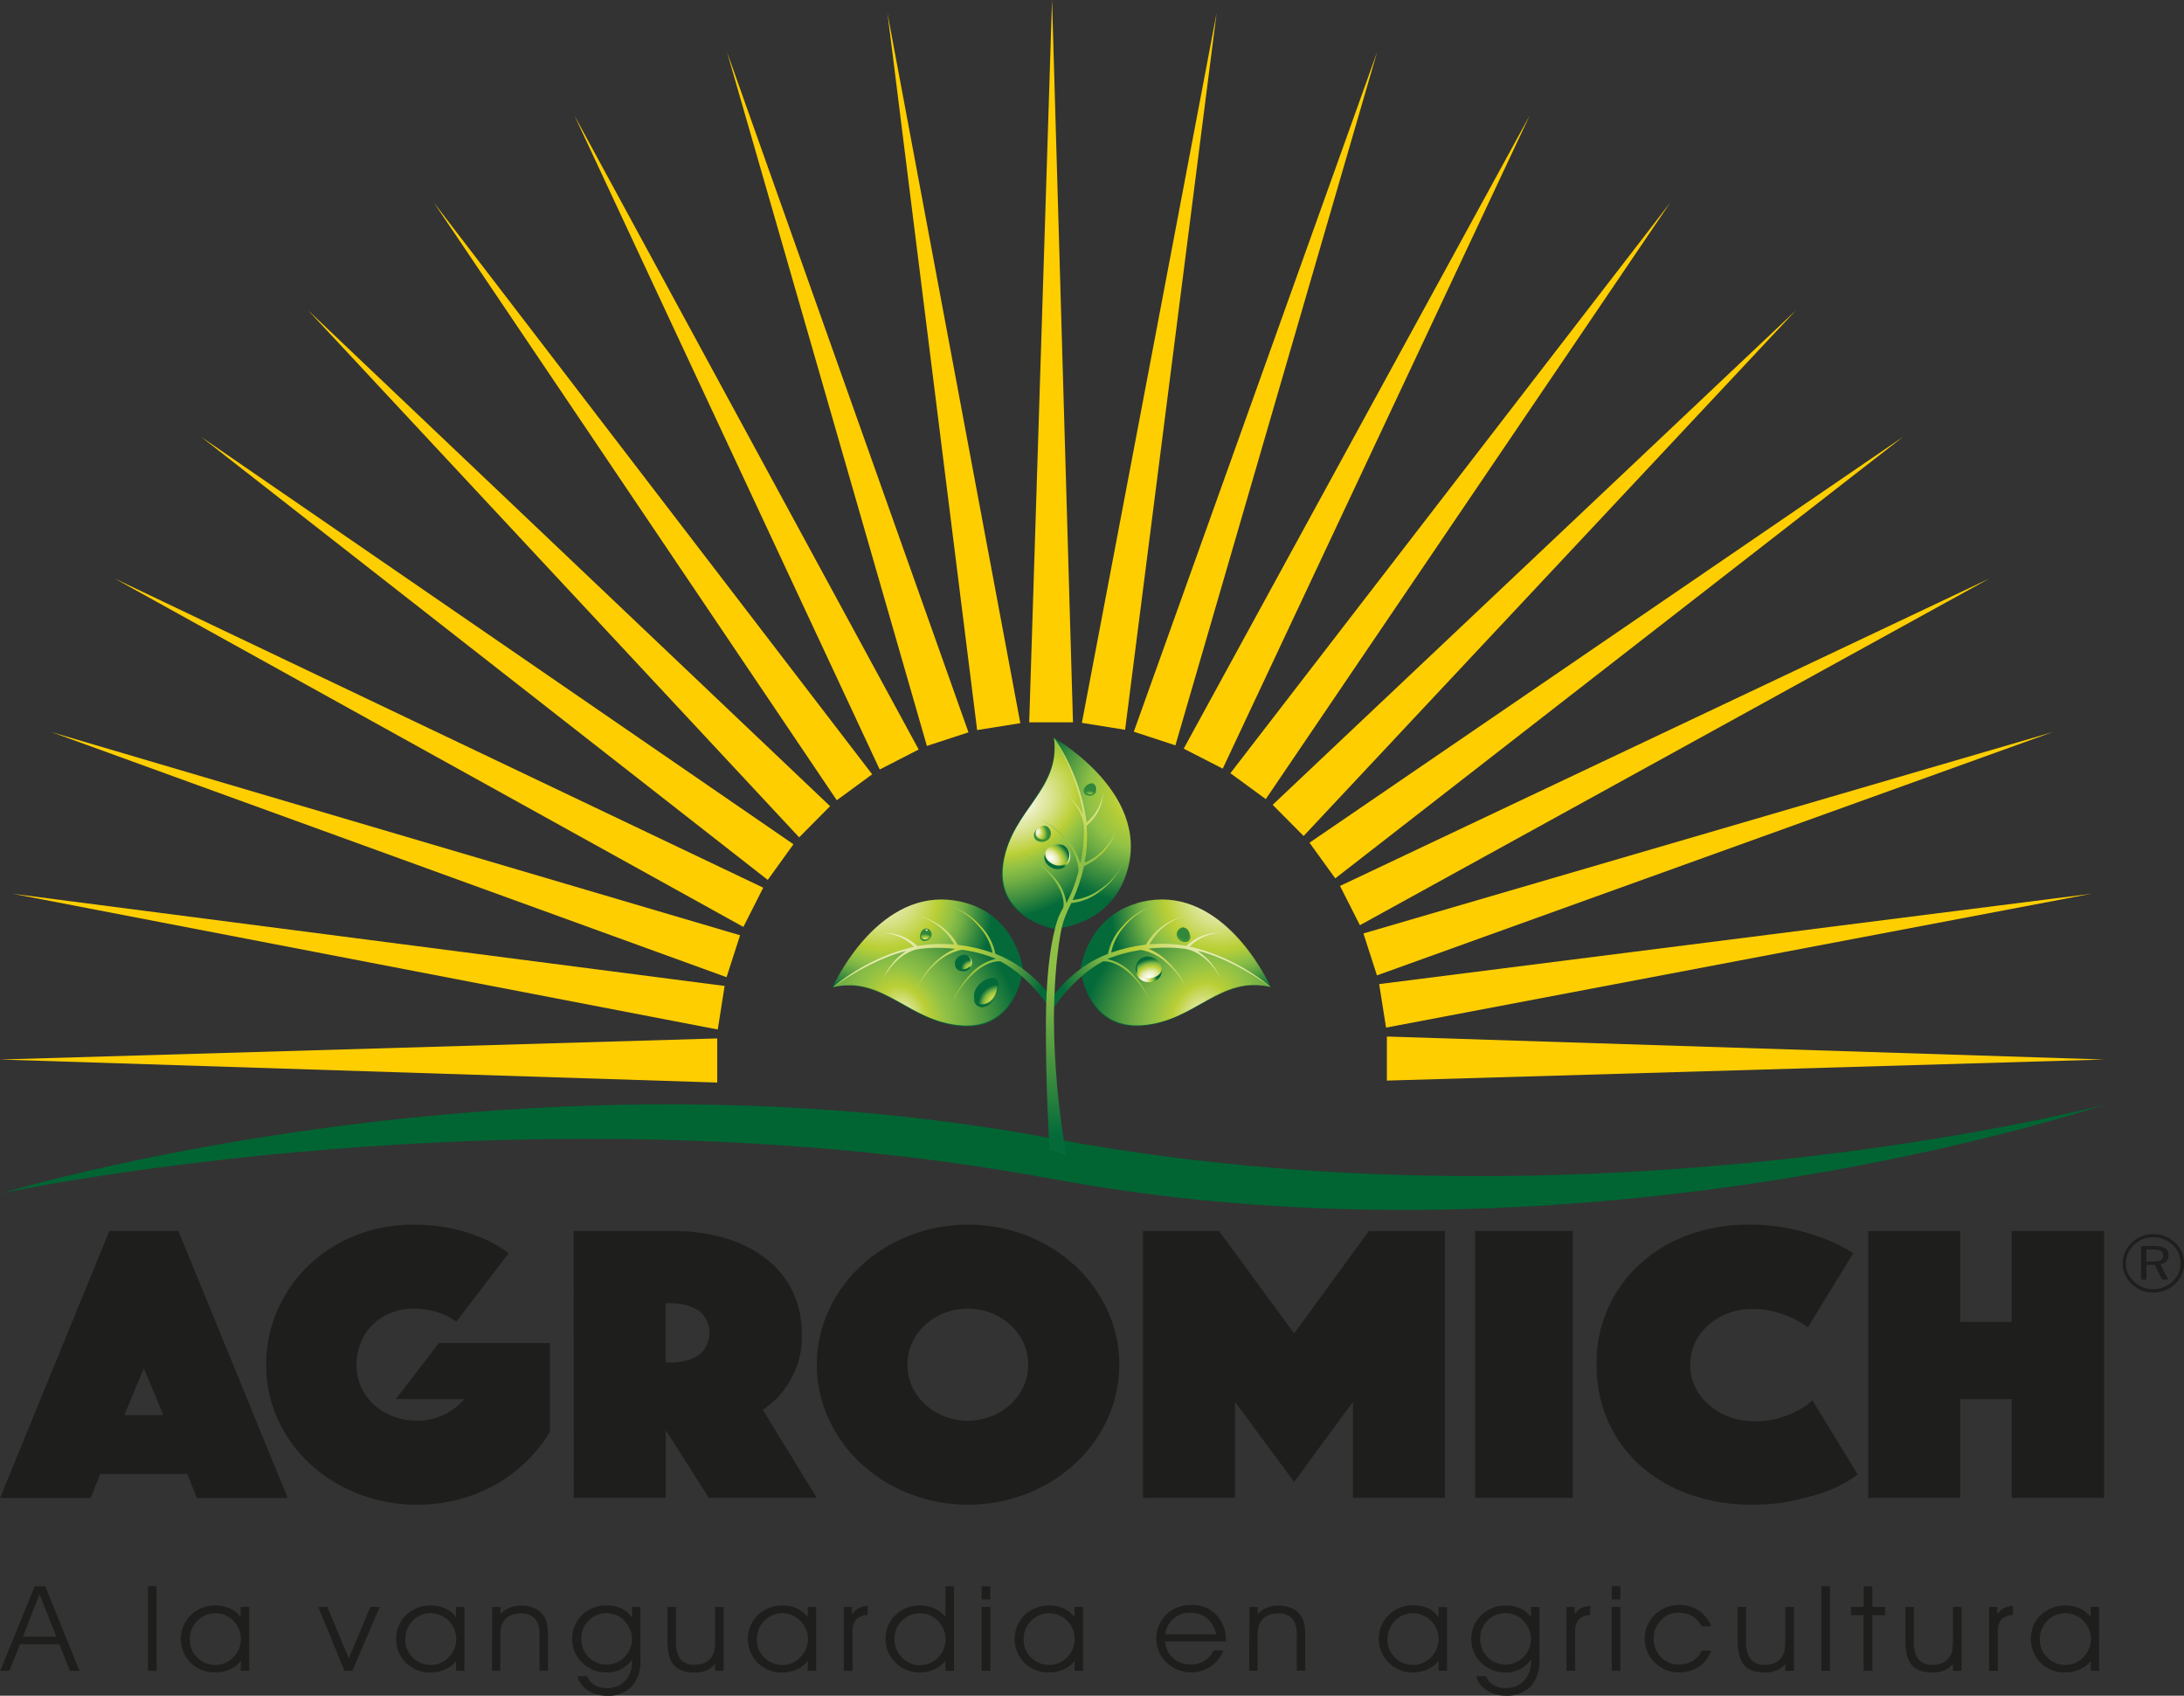 <svg xmlns="http://www.w3.org/2000/svg" xmlns:xlink="http://www.w3.org/1999/xlink" id="Layer_1" data-name="Layer 1" viewBox="0 0 481.91 374.09"><rect x="0" y="0" width="481.91" height="374.09" fill="#333333" stroke="none"/><defs><style>.cls-1{fill:none;}.cls-2{clip-path:url(#clip-path);}.cls-3{fill:url(#radial-gradient);}.cls-4{clip-path:url(#clip-path-2);}.cls-5{fill:url(#radial-gradient-2);}.cls-6{clip-path:url(#clip-path-3);}.cls-7{fill:url(#radial-gradient-3);}.cls-8{clip-path:url(#clip-path-4);}.cls-9{fill:url(#radial-gradient-4);}.cls-10{clip-path:url(#clip-path-5);}.cls-11{fill:url(#radial-gradient-5);}.cls-12{clip-path:url(#clip-path-6);}.cls-13{fill:url(#radial-gradient-6);}.cls-14{clip-path:url(#clip-path-7);}.cls-15{fill:url(#radial-gradient-7);}.cls-16{clip-path:url(#clip-path-8);}.cls-17{fill:url(#radial-gradient-8);}.cls-18{clip-path:url(#clip-path-9);}.cls-19{fill:url(#radial-gradient-9);}.cls-20{clip-path:url(#clip-path-10);}.cls-21{fill:url(#radial-gradient-10);}.cls-22{clip-path:url(#clip-path-11);}.cls-23{fill:url(#radial-gradient-11);}.cls-24{clip-path:url(#clip-path-12);}.cls-25{fill:url(#radial-gradient-12);}.cls-26{clip-path:url(#clip-path-13);}.cls-27{fill:url(#radial-gradient-13);}.cls-28{clip-path:url(#clip-path-14);}.cls-29{fill:url(#radial-gradient-14);}.cls-30{clip-path:url(#clip-path-15);}.cls-31{fill:url(#radial-gradient-15);}.cls-32{clip-path:url(#clip-path-16);}.cls-33{fill:url(#radial-gradient-16);}.cls-34{clip-path:url(#clip-path-17);}.cls-35{fill:url(#radial-gradient-17);}.cls-36{clip-path:url(#clip-path-18);}.cls-37{fill:url(#radial-gradient-18);}.cls-38{clip-path:url(#clip-path-19);}.cls-39{fill:url(#radial-gradient-19);}.cls-40{clip-path:url(#clip-path-20);}.cls-41{fill:url(#radial-gradient-20);}.cls-42{clip-path:url(#clip-path-21);}.cls-43{fill:url(#radial-gradient-21);}.cls-44{clip-path:url(#clip-path-22);}.cls-45{fill:url(#radial-gradient-22);}.cls-46{clip-path:url(#clip-path-23);}.cls-47{fill:url(#radial-gradient-23);}.cls-48{clip-path:url(#clip-path-24);}.cls-49{fill:url(#radial-gradient-24);}.cls-50{clip-path:url(#clip-path-25);}.cls-51{fill:url(#radial-gradient-25);}.cls-52{fill:#fff;}.cls-53{fill:#ffce00;}.cls-54{fill:#1e1e1c;}.cls-55{fill:#006533;}.cls-56{clip-path:url(#clip-path-26);}.cls-57{fill:url(#radial-gradient-26);}</style><clipPath id="clip-path" transform="translate(-163.57 -31.21)"><path class="cls-1" d="M414.47,230.47C403.38,233.65,402,245,402,245s1.24,13.33,13.27,12.54,17.55-11.17,28.67-8.61c0,0-8.54-19.29-24-19.29a19.91,19.91,0,0,0-5.5.8"></path></clipPath><radialGradient id="radial-gradient" cx="95.72" cy="698.08" r="1.49" gradientTransform="matrix(-9.87, -13.81, 16.45, -15.16, -10265, 12096.13)" gradientUnits="userSpaceOnUse"><stop offset="0" stop-color="#fff"></stop><stop offset="0" stop-color="#fff"></stop><stop offset="0.23" stop-color="#edf1c8"></stop><stop offset="0.31" stop-color="#e6ecb4"></stop><stop offset="0.4" stop-color="#dae491"></stop><stop offset="0.58" stop-color="#bbd038"></stop><stop offset="0.59" stop-color="#bacf36"></stop><stop offset="0.71" stop-color="#8ec046"></stop><stop offset="0.78" stop-color="#74b044"></stop><stop offset="0.91" stop-color="#31863e"></stop><stop offset="1" stop-color="#046a3a"></stop></radialGradient><clipPath id="clip-path-2" transform="translate(-163.57 -31.21)"><path class="cls-1" d="M415.21,240.26c-6.1.89-9.51,3.19-13.05,4.89.14,1.17,1.83,13,13.28,12.24,12-.79,17.23-11.17,28.5-8.43-4.38-3.71-13-9.05-23.9-9.05a33.24,33.24,0,0,0-4.82.35"></path></clipPath><radialGradient id="radial-gradient-2" cx="95.2" cy="697.84" r="1.49" gradientTransform="matrix(0, -15.57, 21.09, 0, -14295.45, 1738.66)" gradientUnits="userSpaceOnUse"><stop offset="0" stop-color="#e6ecb4"></stop><stop offset="0.07" stop-color="#dae491"></stop><stop offset="0.22" stop-color="#bbd038"></stop><stop offset="0.22" stop-color="#bacf36"></stop><stop offset="0.4" stop-color="#8ec046"></stop><stop offset="0.53" stop-color="#74b044"></stop><stop offset="0.82" stop-color="#31863e"></stop><stop offset="1" stop-color="#046a3a"></stop></radialGradient><clipPath id="clip-path-3" transform="translate(-163.57 -31.21)"><path class="cls-1" d="M411.44,235.36a12.4,12.4,0,0,0-3.4,6.29l-.2.07a26.09,26.09,0,0,0-8,5,28.38,28.38,0,0,0-3.66,3.88l-.58,3.64s4.62-7.42,11.35-10.94c2.39-.11,4.77,1.48,6.51,3.24A20.92,20.92,0,0,1,418.2,254a21.12,21.12,0,0,0-4.51-7.65,10.69,10.69,0,0,0-5.78-3.57,31.07,31.07,0,0,1,7.44-2,11.45,11.45,0,0,1,5.89,3.07,16.73,16.73,0,0,1,4.52,6.36,16.92,16.92,0,0,0-4.28-6.6A13.79,13.79,0,0,0,417,240.5a32.76,32.76,0,0,1,7.85,0h0c3.44.48,6.29,3.34,8,6.47a14.34,14.34,0,0,0-5-6c5.24,1.25,11.33,4.51,16.11,8a44,44,0,0,0-17.2-8.78l-.68-.14a10.09,10.09,0,0,1,6.75-3.06,10.5,10.5,0,0,0-7.53,2.91l-.36-.09v0a31.59,31.59,0,0,0-7.7-.28,12.52,12.52,0,0,1,7.36-6.11,12.87,12.87,0,0,0-8.16,6.19,35.31,35.31,0,0,0-7.69,1.76,12.34,12.34,0,0,1,2.95-5.81,13.91,13.91,0,0,1,5.94-4.3,14.12,14.12,0,0,0-6.19,4.07"></path></clipPath><radialGradient id="radial-gradient-3" cx="94.92" cy="697.94" r="1.49" gradientTransform="matrix(0, 29.45, 29.45, 0, -20113.95, -2544.57)" xlink:href="#radial-gradient"></radialGradient><clipPath id="clip-path-4" transform="translate(-163.57 -31.21)"><path class="cls-1" d="M416.15,242.33c-1.35.18-2.25,1.74-1.93,3.41a2.9,2.9,0,0,0,3.73,2c1.62-.41,2.34-1.76,1.69-3.09a3.93,3.93,0,0,0-3.25-2.31h-.24"></path></clipPath><radialGradient id="radial-gradient-4" cx="91.29" cy="706.71" r="1.49" gradientTransform="matrix(1.75, 0.8, 1.16, -1.66, -727.31, 1316.36)" gradientUnits="userSpaceOnUse"><stop offset="0" stop-color="#fff"></stop><stop offset="0" stop-color="#fff"></stop><stop offset="0.23" stop-color="#edf1c8"></stop><stop offset="0.31" stop-color="#e6ecb4"></stop><stop offset="0.4" stop-color="#dae491"></stop><stop offset="0.58" stop-color="#bbd038"></stop><stop offset="0.59" stop-color="#bacf36"></stop><stop offset="0.71" stop-color="#8ec046"></stop><stop offset="0.91" stop-color="#2e873a"></stop><stop offset="0.96" stop-color="#19783a"></stop><stop offset="1" stop-color="#046a3a"></stop></radialGradient><clipPath id="clip-path-5" transform="translate(-163.57 -31.21)"><path class="cls-1" d="M416.44,242.26a2.55,2.55,0,0,0-1.94,3c.29,1.4,1.88,2.1,3.48,1.64s2.32-1.63,1.74-2.79a3.48,3.48,0,0,0-3-1.91l-.32,0"></path></clipPath><radialGradient id="radial-gradient-5" cx="89.01" cy="700.21" r="1.49" gradientTransform="matrix(0, 2.55, 3.52, 0, -2048.41, 19.53)" xlink:href="#radial-gradient"></radialGradient><clipPath id="clip-path-6" transform="translate(-163.57 -31.21)"><path class="cls-1" d="M424.46,235.83a1.57,1.57,0,0,0-1.22,1.83,1.91,1.91,0,0,0,2.21,1.34,1.27,1.27,0,0,0,.6-1.89,1.8,1.8,0,0,0-1.48-1.29h-.12"></path></clipPath><radialGradient id="radial-gradient-6" cx="91.86" cy="717.01" r="1.49" gradientTransform="matrix(1.06, 0.27, 0.53, -1.04, -215.92, 926.76)" gradientUnits="userSpaceOnUse"><stop offset="0" stop-color="#fff"></stop><stop offset="0" stop-color="#fff"></stop><stop offset="0.23" stop-color="#edf1c8"></stop><stop offset="0.31" stop-color="#e6ecb4"></stop><stop offset="0.4" stop-color="#dae491"></stop><stop offset="0.58" stop-color="#bbd038"></stop><stop offset="0.59" stop-color="#bacf36"></stop><stop offset="0.71" stop-color="#8ec046"></stop><stop offset="1" stop-color="#398e3b"></stop></radialGradient><clipPath id="clip-path-7" transform="translate(-163.57 -31.21)"><path class="cls-1" d="M424.53,235.83a1.41,1.41,0,0,0-1.11,1.59,1.57,1.57,0,0,0,1.9,1.1,1.12,1.12,0,0,0,.63-1.63,1.51,1.51,0,0,0-1.3-1.07h-.13"></path></clipPath><radialGradient id="radial-gradient-7" cx="84.32" cy="706.44" r="1.49" gradientTransform="matrix(0, 1.33, 1.83, 0, -872.12, 126.28)" gradientUnits="userSpaceOnUse"><stop offset="0" stop-color="#fff"></stop><stop offset="0" stop-color="#fff"></stop><stop offset="0.23" stop-color="#edf1c8"></stop><stop offset="0.31" stop-color="#e6ecb4"></stop><stop offset="0.4" stop-color="#dae491"></stop><stop offset="0.58" stop-color="#bbd038"></stop><stop offset="0.59" stop-color="#bacf36"></stop><stop offset="0.71" stop-color="#8ec046"></stop><stop offset="1" stop-color="#32883a"></stop></radialGradient><clipPath id="clip-path-8" transform="translate(-163.57 -31.21)"><path class="cls-1" d="M384.81,221.69C382.87,233.59,396,236.1,396,236.1s11.46-.28,15.69-11c7.2-18.28-15.58-31.11-15.58-31.11,1.48,11.31-9.37,15.81-11.32,27.71"></path></clipPath><radialGradient id="radial-gradient-8" cx="93.81" cy="698.28" r="1.49" gradientTransform="matrix(12.8, 11.15, 16.67, -14.92, -12581.92, 9543.54)" gradientUnits="userSpaceOnUse"><stop offset="0" stop-color="#fff"></stop><stop offset="0" stop-color="#fff"></stop><stop offset="0.16" stop-color="#edf1c8"></stop><stop offset="0.21" stop-color="#e6ecb4"></stop><stop offset="0.28" stop-color="#dae491"></stop><stop offset="0.43" stop-color="#bbd038"></stop><stop offset="0.43" stop-color="#bacf36"></stop><stop offset="0.61" stop-color="#8ec046"></stop><stop offset="0.69" stop-color="#74b044"></stop><stop offset="0.88" stop-color="#31863e"></stop><stop offset="1" stop-color="#046a3a"></stop></radialGradient><clipPath id="clip-path-9" transform="translate(-163.57 -31.21)"><path class="cls-1" d="M385,221.53c-1.85,11.33,9.77,14.15,10.91,14.4,2-3.37,4.65-6.54,6.12-12.52,3.17-12.89-2.17-24-5.91-29.43,1.65,11.47-9.2,15.71-11.13,27.56"></path></clipPath><radialGradient id="radial-gradient-9" cx="93.16" cy="697.62" r="1.49" gradientTransform="matrix(0, 15.57, 21.09, 0, -14319.82, -1243.9)" gradientUnits="userSpaceOnUse"><stop offset="0" stop-color="#fff"></stop><stop offset="0" stop-color="#fff"></stop><stop offset="0.11" stop-color="#edf1c8"></stop><stop offset="0.15" stop-color="#e6ecb4"></stop><stop offset="0.24" stop-color="#dae491"></stop><stop offset="0.43" stop-color="#bbd038"></stop><stop offset="0.43" stop-color="#bacf36"></stop><stop offset="0.56" stop-color="#8ec046"></stop><stop offset="0.66" stop-color="#74b044"></stop><stop offset="0.87" stop-color="#31863e"></stop><stop offset="1" stop-color="#046a3a"></stop></radialGradient><clipPath id="clip-path-10" transform="translate(-163.57 -31.21)"><path class="cls-1" d="M402.52,210.78a14.34,14.34,0,0,0-5.45-5.57c2.95,2,5.52,5.15,5.67,8.62h0a32.9,32.9,0,0,1-.79,7.81,13.78,13.78,0,0,0-2.61-4.8A16.9,16.9,0,0,0,393.2,212a16.7,16.7,0,0,1,5.89,5.1,11.46,11.46,0,0,1,2.49,6.16,31.17,31.17,0,0,1-2.72,7.21,10.71,10.71,0,0,0-3-6.09,21.11,21.11,0,0,0-7.18-5.22,20.92,20.92,0,0,1,6.93,5.45c1.59,1.91,2.94,4.42,2.6,6.79a14,14,0,0,0-1.82,4.7l1.38-.14a28,28,0,0,1,2.09-5.33l.09-.19a12.42,12.42,0,0,0,6.59-2.78,14.12,14.12,0,0,0,4.65-5.77,13.92,13.92,0,0,1-4.86,5.5,12.33,12.33,0,0,1-6.07,2.38,35.28,35.28,0,0,0,2.49-7.49,12.88,12.88,0,0,0,6.95-7.52,12.54,12.54,0,0,1-6.79,6.74,31.56,31.56,0,0,0,.46-7.69h0c0-.12,0-.24-.05-.37A10.5,10.5,0,0,0,407,206.2a10.09,10.09,0,0,1-3.69,6.43c0-.23,0-.46-.07-.69a44,44,0,0,0-7.09-18c3,5.09,5.64,11.46,6.39,16.8"></path></clipPath><radialGradient id="radial-gradient-10" cx="96.4" cy="697.82" r="1.49" gradientTransform="translate(-13866.1 2182.48) rotate(-90) scale(20.47)" gradientUnits="userSpaceOnUse"><stop offset="0" stop-color="#fff"></stop><stop offset="0" stop-color="#fff"></stop><stop offset="0.23" stop-color="#edf1c8"></stop><stop offset="0.31" stop-color="#e6ecb4"></stop><stop offset="0.4" stop-color="#dae491"></stop><stop offset="0.58" stop-color="#bbd038"></stop><stop offset="0.59" stop-color="#bacf36"></stop><stop offset="0.71" stop-color="#8ec046"></stop><stop offset="1" stop-color="#8ec046"></stop></radialGradient><clipPath id="clip-path-11" transform="translate(-163.57 -31.21)"><path class="cls-1" d="M394.62,219c-1,1-.76,2.51.61,3.39a2.84,2.84,0,0,0,4.07-.68c.81-1.45.46-3.17-.74-3.75a2.62,2.62,0,0,0-1.08-.22,4.08,4.08,0,0,0-2.86,1.27"></path></clipPath><radialGradient id="radial-gradient-11" cx="91.92" cy="711.08" r="1.49" gradientTransform="matrix(-1.87, 0.2, -0.56, -1.9, 805.9, 1521.47)" xlink:href="#radial-gradient-4"></radialGradient><clipPath id="clip-path-12" transform="translate(-163.57 -31.21)"><path class="cls-1" d="M394.7,218.49c-.9.89-.57,2.25.75,3.12s3,.76,3.74-.45a2.49,2.49,0,0,0-.86-3.41,2.75,2.75,0,0,0-1.2-.25,3.45,3.45,0,0,0-2.43,1"></path></clipPath><radialGradient id="radial-gradient-12" cx="87.52" cy="702.58" r="1.49" gradientTransform="matrix(-2.49, 0, 0, -3.44, 613.49, 2636.09)" xlink:href="#radial-gradient"></radialGradient><clipPath id="clip-path-13" transform="translate(-163.57 -31.21)"><path class="cls-1" d="M392.41,214.23a1.46,1.46,0,0,0-.29,2.27,2.2,2.2,0,0,0,3-.32,1.82,1.82,0,0,0-.38-2.51,1.27,1.27,0,0,0-.67-.18,2.44,2.44,0,0,0-1.63.75"></path></clipPath><radialGradient id="radial-gradient-13" cx="96.76" cy="718.28" r="1.49" gradientTransform="matrix(-1.24, -0.23, -0.05, -1.35, 384.19, 1172.93)" xlink:href="#radial-gradient-6"></radialGradient><clipPath id="clip-path-14" transform="translate(-163.57 -31.21)"><path class="cls-1" d="M392.63,214a1.3,1.3,0,0,0-.13,2,1.81,1.81,0,0,0,2.53-.23,1.62,1.62,0,0,0-.39-2.2,1.21,1.21,0,0,0-.66-.18,2,2,0,0,0-1.34.6"></path></clipPath><radialGradient id="radial-gradient-14" cx="86.68" cy="709.15" r="1.49" gradientTransform="matrix(-1.53, 0, 0, -2.12, 525.38, 1717.19)" xlink:href="#radial-gradient-7"></radialGradient><clipPath id="clip-path-15" transform="translate(-163.57 -31.21)"><path class="cls-1" d="M403.21,204.67a1.14,1.14,0,0,0-.22,1.77,1.72,1.72,0,0,0,2.31-.27,1.42,1.42,0,0,0-.31-2,1,1,0,0,0-.52-.14,1.89,1.89,0,0,0-1.27.59"></path></clipPath><radialGradient id="radial-gradient-15" cx="93.34" cy="727.97" r="1.49" gradientTransform="matrix(-0.97, -0.18, -0.04, -1.05, 362.04, 954.87)" xlink:href="#radial-gradient-6"></radialGradient><clipPath id="clip-path-16" transform="translate(-163.57 -31.21)"><path class="cls-1" d="M403.38,204.52a1,1,0,0,0-.1,1.57,1.41,1.41,0,0,0,2-.19,1.27,1.27,0,0,0-.31-1.72,1,1,0,0,0-.51-.14,1.54,1.54,0,0,0-1.05.47"></path></clipPath><radialGradient id="radial-gradient-16" cx="80.27" cy="713.03" r="1.49" gradientTransform="matrix(-1.2, 0, 0, -1.65, 499.31, 1384.14)" xlink:href="#radial-gradient-7"></radialGradient><clipPath id="clip-path-17" transform="translate(-163.57 -31.21)"><path class="cls-1" d="M347.35,249c11.11-2.56,16.63,7.81,28.67,8.61S389.29,245,389.29,245s-1.38-11.38-12.47-14.56a19.92,19.92,0,0,0-5.5-.8c-15.42,0-24,19.29-24,19.29"></path></clipPath><radialGradient id="radial-gradient-17" cx="95.53" cy="698.26" r="1.49" gradientTransform="matrix(9.87, -13.81, -16.45, -15.16, 10733.95, 12096.06)" xlink:href="#radial-gradient"></radialGradient><clipPath id="clip-path-18" transform="translate(-163.57 -31.21)"><path class="cls-1" d="M347.35,249c11.26-2.74,16.52,7.65,28.5,8.43,11.45.76,13.14-11.08,13.28-12.24-3.55-1.71-7-4-13.05-4.89a33.24,33.24,0,0,0-4.82-.35c-10.88,0-19.53,5.35-23.9,9.05"></path></clipPath><radialGradient id="radial-gradient-18" cx="94.96" cy="697.99" r="1.49" gradientTransform="matrix(15.57, 0, 0, -21.09, -1117.56, 14970.52)" gradientUnits="userSpaceOnUse"><stop offset="0" stop-color="#e6ecb4"></stop><stop offset="0.06" stop-color="#dae491"></stop><stop offset="0.19" stop-color="#bbd038"></stop><stop offset="0.2" stop-color="#bacf36"></stop><stop offset="0.36" stop-color="#8ec046"></stop><stop offset="0.51" stop-color="#74b044"></stop><stop offset="0.81" stop-color="#31863e"></stop><stop offset="1" stop-color="#046a3a"></stop></radialGradient><clipPath id="clip-path-19" transform="translate(-163.57 -31.21)"><path class="cls-1" d="M379.59,235.6a12.33,12.33,0,0,1,3,5.81,35.33,35.33,0,0,0-7.69-1.76,12.87,12.87,0,0,0-8.16-6.19,12.52,12.52,0,0,1,7.36,6.11,31.6,31.6,0,0,0-7.7.28v0l-.36.09a10.5,10.5,0,0,0-7.53-2.91,10.09,10.09,0,0,1,6.75,3.06l-.68.14a44,44,0,0,0-17.2,8.78c4.78-3.46,10.87-6.71,16.11-8a14.32,14.32,0,0,0-5,6c1.75-3.13,4.6-6,8-6.47h0a32.76,32.76,0,0,1,7.85,0,13.79,13.79,0,0,0-4.53,3.06,16.92,16.92,0,0,0-4.28,6.6A16.73,16.73,0,0,1,370,243.8a11.46,11.46,0,0,1,5.89-3.07,31.06,31.06,0,0,1,7.44,2,10.71,10.71,0,0,0-5.78,3.57,21.11,21.11,0,0,0-4.51,7.65,20.92,20.92,0,0,1,4.76-7.42c1.75-1.76,4.12-3.35,6.51-3.24,6.73,3.52,11.35,10.94,11.35,10.94l-.58-3.64a28.38,28.38,0,0,0-3.66-3.88,26.09,26.09,0,0,0-8-5l-.2-.07a12.42,12.42,0,0,0-3.41-6.29,14.11,14.11,0,0,0-6.19-4.07,13.91,13.91,0,0,1,5.94,4.3"></path></clipPath><radialGradient id="radial-gradient-19" cx="95.06" cy="698.02" r="1.49" gradientTransform="translate(3163.08 20778.89) rotate(180) scale(29.45)" xlink:href="#radial-gradient"></radialGradient><clipPath id="clip-path-20" transform="translate(-163.57 -31.21)"><path class="cls-1" d="M379.08,249.49c-1,1.54-.79,3.24.5,3.79s3-.57,3.83-2.5.6-3.63-.51-3.79h-.22c-1.1,0-2.66,1.07-3.61,2.51"></path></clipPath><radialGradient id="radial-gradient-20" cx="94.24" cy="706.57" r="1.49" gradientTransform="matrix(-1.7, 1.08, -0.9, -1.74, 1013.38, 1346.3)" xlink:href="#radial-gradient"></radialGradient><clipPath id="clip-path-21" transform="translate(-163.57 -31.21)"><path class="cls-1" d="M379.05,249.12c-.93,1.38-.68,2.94.58,3.47s2.87-.44,3.62-2.19.49-3.3-.58-3.47l-.26,0a4.78,4.78,0,0,0-3.36,2.21"></path></clipPath><radialGradient id="radial-gradient-21" cx="90.94" cy="701.24" r="1.49" gradientTransform="translate(660.47 2420.72) rotate(-180) scale(3.09)" xlink:href="#radial-gradient"></radialGradient><clipPath id="clip-path-22" transform="translate(-163.57 -31.21)"><path class="cls-1" d="M374.45,243.4a1.4,1.4,0,0,0,1.1,2,1.89,1.89,0,0,0,2.42-1.28,1.78,1.78,0,0,0-1.25-2.21h-.15a2.55,2.55,0,0,0-2.11,1.49"></path></clipPath><radialGradient id="radial-gradient-22" cx="91.87" cy="713.61" r="1.49" gradientTransform="matrix(-1.14, 0.52, -0.75, -1.08, 854.82, 935)" xlink:href="#radial-gradient-4"></radialGradient><clipPath id="clip-path-23" transform="translate(-163.57 -31.21)"><path class="cls-1" d="M374.4,243.1c-.38.75.11,1.54,1.13,1.81a1.7,1.7,0,0,0,2.26-1.07,1.66,1.66,0,0,0-1.25-2h-.2a2.26,2.26,0,0,0-1.93,1.24"></path></clipPath><radialGradient id="radial-gradient-23" cx="86.43" cy="703.8" r="1.49" gradientTransform="matrix(-1.65, 0, 0, -2.28, 517.91, 1851.63)" xlink:href="#radial-gradient"></radialGradient><clipPath id="clip-path-24" transform="translate(-163.57 -31.21)"><path class="cls-1" d="M366.7,237.16c-.32.69-.15,1.42.52,1.62a1.64,1.64,0,0,0,1.9-1.15,1.35,1.35,0,0,0-1-1.58H368a1.54,1.54,0,0,0-1.27,1.11"></path></clipPath><radialGradient id="radial-gradient-24" cx="95.64" cy="721.33" r="1.49" gradientTransform="matrix(-0.91, 0.23, -0.46, -0.9, 620.77, 830.06)" xlink:href="#radial-gradient-6"></radialGradient><clipPath id="clip-path-25" transform="translate(-163.57 -31.21)"><path class="cls-1" d="M366.79,237a1,1,0,0,0,.54,1.4,1.35,1.35,0,0,0,1.64-.95,1.22,1.22,0,0,0-1-1.37h-.11a1.3,1.3,0,0,0-1.12.92"></path></clipPath><radialGradient id="radial-gradient-25" cx="84.64" cy="710.36" r="1.49" gradientTransform="matrix(-1.15, 0, 0, -1.58, 463.78, 1360.93)" xlink:href="#radial-gradient-7"></radialGradient><clipPath id="clip-path-26" transform="translate(-163.57 -31.21)"><path class="cls-1" d="M396.64,235.2s-2.17,5.87-2.28,20.8.81,28.8.81,28.8l3.68,1.18a178.79,178.79,0,0,1-2.73-30c.11-14.93,2.07-21.58,2.07-21.58Z"></path></clipPath><radialGradient id="radial-gradient-26" cx="94.95" cy="697.66" r="1.49" gradientTransform="matrix(42.83, 0, 0, -42.83, -3833.54, 30067.55)" gradientUnits="userSpaceOnUse"><stop offset="0" stop-color="#8ec046"></stop><stop offset="0.44" stop-color="#8ec046"></stop><stop offset="0.56" stop-color="#74b044"></stop><stop offset="0.83" stop-color="#31863e"></stop><stop offset="1" stop-color="#046a3a"></stop></radialGradient></defs><title>agromich-logo-svg</title><g class="cls-2"><polygon class="cls-3" points="292.73 215.76 263.7 175.16 226.06 209.86 255.08 250.46 292.73 215.76"></polygon></g><g class="cls-4"><rect class="cls-5" x="402.91" y="227" width="40.27" height="44.06" transform="translate(-198.65 394.2) rotate(-51.54)"></rect></g><g class="cls-6"><rect class="cls-7" x="397.76" y="216.08" width="44" height="53.36" transform="translate(-163.55 454.36) rotate(-60.09)"></rect></g><g class="cls-8"><polygon class="cls-9" points="251.88 208.89 259.83 212.53 255.17 219.19 247.23 215.55 251.88 208.89"></polygon></g><g class="cls-10"><rect class="cls-11" x="413.48" y="241.26" width="7.59" height="7.12" transform="translate(-226.21 152.43) rotate(-23.14)"></rect></g><g class="cls-12"><polygon class="cls-13" points="259.93 203.87 264.39 205.01 262.47 208.77 258.01 207.63 259.93 203.87"></polygon></g><g class="cls-14"><rect class="cls-15" x="422.78" y="235.26" width="4.03" height="4.02" transform="translate(-224.69 231.35) rotate(-32.17)"></rect></g><g class="cls-16"><polygon class="cls-17" points="237.08 146.85 279.19 183.55 237.56 220.8 195.44 184.11 237.08 146.85"></polygon></g><g class="cls-18"><rect class="cls-19" x="373.51" y="191.35" width="41.33" height="47.2" transform="translate(-217.08 217.78) rotate(-32.95)"></rect></g><g class="cls-20"><rect class="cls-21" x="381" y="191.21" width="37.89" height="47.63" transform="translate(-216.68 153.21) rotate(-24.4)"></rect></g><g class="cls-22"><polygon class="cls-23" points="236.34 185.79 228.42 186.65 230.24 192.76 238.15 191.9 236.34 185.79"></polygon></g><g class="cls-24"><rect class="cls-25" x="392.94" y="216.08" width="7.79" height="7.88" transform="translate(-194.6 339.87) rotate(-48.45)"></rect></g><g class="cls-26"><polygon class="cls-27" points="232.1 182.27 227.69 181.44 227.85 185.96 232.26 186.78 232.1 182.27"></polygon></g><g class="cls-28"><rect class="cls-29" x="391.28" y="212.71" width="4.81" height="4.68" transform="translate(-217.26 216.83) rotate(-32.86)"></rect></g><g class="cls-30"><polygon class="cls-31" points="242.19 172.87 238.73 172.24 238.87 175.74 242.33 176.37 242.19 172.87"></polygon></g><g class="cls-32"><rect class="cls-33" x="402.33" y="203.47" width="3.76" height="3.66" transform="translate(-210.04 223.36) rotate(-33.17)"></rect></g><g class="cls-34"><polygon class="cls-35" points="171.41 215.76 200.43 175.16 238.08 209.86 209.06 250.46 171.41 215.76"></polygon></g><g class="cls-36"><rect class="cls-37" x="346.2" y="228.9" width="44.06" height="40.27" transform="translate(-238.57 251.84) rotate(-38.46)"></rect></g><g class="cls-38"><rect class="cls-39" x="344.85" y="220.76" width="53.36" height="44" transform="translate(-235.14 186.37) rotate(-29.91)"></rect></g><g class="cls-40"><polygon class="cls-41" points="219.14 212.82 211.82 217.46 216.02 225.56 223.34 220.92 219.14 212.82"></polygon></g><g class="cls-42"><rect class="cls-43" x="377.04" y="246.09" width="8.02" height="7.84" transform="translate(-162.17 470.95) rotate(-66.86)"></rect></g><g class="cls-44"><polygon class="cls-45" points="213.59 209.26 208.44 211.62 211.46 215.94 216.61 213.58 213.59 209.26"></polygon></g><g class="cls-46"><rect class="cls-47" x="373.67" y="241.07" width="4.62" height="4.93" transform="translate(-159.27 462.37) rotate(-66.86)"></rect></g><g class="cls-48"><polygon class="cls-49" points="205.33 204.19 201.49 205.17 203.14 208.41 206.98 207.43 205.33 204.19"></polygon></g><g class="cls-50"><rect class="cls-51" x="366.06" y="235.56" width="3.46" height="3.47" transform="translate(-192.45 391.09) rotate(-57.83)"></rect></g><path class="cls-52" d="M368,236.56c.14,0,.26,0,.26-.11a.23.23,0,0,0-.19-.21.23.23,0,0,0-.25.11c0,.08,0,.18.17.22" transform="translate(-163.57 -31.21)"></path><polygon class="cls-53" points="227.1 159.35 236.76 159.35 232.14 0 227.1 159.35"></polygon><polygon class="cls-53" points="215.61 161.06 225.14 159.54 195.82 2.88 215.61 161.06"></polygon><polygon class="cls-53" points="204.52 164.56 213.7 161.56 160.41 11.44 204.52 164.56"></polygon><polygon class="cls-53" points="194.11 169.76 202.71 165.35 126.75 25.48 194.11 169.76"></polygon><polygon class="cls-53" points="184.64 176.54 192.45 170.82 95.69 44.64 184.64 176.54"></polygon><polygon class="cls-53" points="176.34 184.73 183.16 177.85 67.99 68.46 176.34 184.73"></polygon><polygon class="cls-53" points="169.41 194.12 175.08 186.25 44.34 96.35 169.41 194.12"></polygon><polygon class="cls-53" points="164.03 204.49 168.41 195.83 25.3 127.63 164.03 204.49"></polygon><polygon class="cls-53" points="160.32 215.58 163.3 206.33 11.36 161.51 160.32 215.58"></polygon><polygon class="cls-53" points="158.38 227.12 159.89 217.51 2.86 197.18 158.38 227.12"></polygon><polygon class="cls-53" points="158.26 238.82 158.26 229.09 0 233.74 158.26 238.82"></polygon><polygon class="cls-53" points="306.02 228.67 306.02 238.39 464.28 233.74 306.02 228.67"></polygon><polygon class="cls-53" points="304.32 217.1 305.84 226.7 461.42 197.18 304.32 217.1"></polygon><polygon class="cls-53" points="300.85 205.93 303.83 215.18 452.92 161.51 300.85 205.93"></polygon><polygon class="cls-53" points="295.68 195.45 300.07 204.11 438.98 127.63 295.68 195.45"></polygon><polygon class="cls-53" points="288.95 185.91 294.63 193.78 419.95 96.35 288.95 185.91"></polygon><polygon class="cls-53" points="280.82 177.55 287.65 184.43 396.29 68.46 280.82 177.55"></polygon><polygon class="cls-53" points="271.49 170.58 279.3 176.29 368.59 44.64 271.49 170.58"></polygon><polygon class="cls-53" points="261.19 165.16 269.8 169.57 337.53 25.48 261.19 165.16"></polygon><polygon class="cls-53" points="250.18 161.42 259.36 164.43 303.88 11.44 250.18 161.42"></polygon><polygon class="cls-53" points="238.72 159.47 248.26 161 268.45 2.88 238.72 159.47"></polygon><path class="cls-54" d="M165.63,399.8h-2l7.6-18.65h2.31l7.57,18.65H179l-2.34-5.85H168ZM176,392.27l-3.71-9.36-3.66,9.36Z" transform="translate(-163.57 -31.21)"></path><path class="cls-54" d="M196.22,399.8V381.15h1.9V399.8Z" transform="translate(-163.57 -31.21)"></path><path class="cls-54" d="M216.73,397.57a6,6,0,0,1-2.4,1.91,7.75,7.75,0,0,1-3.26.69,7.43,7.43,0,0,1-5.42-2.12,7.42,7.42,0,0,1,0-10.52,7.67,7.67,0,0,1,5.53-2.13,7.37,7.37,0,0,1,3.13.66,6.19,6.19,0,0,1,2.37,1.9v-2.25h1.86V399.8h-1.86Zm0-4.9a5.73,5.73,0,0,0-5.55-5.58,5.53,5.53,0,0,0-4.05,1.67,5.62,5.62,0,0,0-1.67,4.14,5.33,5.33,0,0,0,1.67,4,5.54,5.54,0,0,0,4,1.62,5.33,5.33,0,0,0,3.93-1.71A5.67,5.67,0,0,0,216.73,392.67Z" transform="translate(-163.57 -31.21)"></path><path class="cls-54" d="M241.31,399.8h-1.73l-5.78-14.09h2l4.73,11.36,4.77-11.36h2.06Z" transform="translate(-163.57 -31.21)"></path><path class="cls-54" d="M264.24,397.57a6,6,0,0,1-2.4,1.91,7.75,7.75,0,0,1-3.26.69,7.43,7.43,0,0,1-5.42-2.12,7.42,7.42,0,0,1,0-10.52,7.67,7.67,0,0,1,5.53-2.13,7.37,7.37,0,0,1,3.13.66,6.19,6.19,0,0,1,2.37,1.9v-2.25h1.86V399.8h-1.86Zm0-4.9a5.73,5.73,0,0,0-5.55-5.58,5.53,5.53,0,0,0-4.05,1.67A5.62,5.62,0,0,0,253,392.9a5.33,5.33,0,0,0,1.67,4,5.54,5.54,0,0,0,4,1.62,5.33,5.33,0,0,0,3.93-1.71A5.67,5.67,0,0,0,264.24,392.67Z" transform="translate(-163.57 -31.21)"></path><path class="cls-54" d="M272.18,385.71H274v1.6a5.46,5.46,0,0,1,2-1.42,7,7,0,0,1,2.63-.46,7,7,0,0,1,2.9.58,4.78,4.78,0,0,1,2,1.65,5,5,0,0,1,.73,1.77,15.16,15.16,0,0,1,.22,3v7.36h-1.87v-7.89a5.38,5.38,0,0,0-1-3.62,4.09,4.09,0,0,0-3.21-1.13,5,5,0,0,0-2.27.49,3.76,3.76,0,0,0-1.54,1.42,3.93,3.93,0,0,0-.49,1.31,15.73,15.73,0,0,0-.14,2.57v6.85h-1.84Z" transform="translate(-163.57 -31.21)"></path><path class="cls-54" d="M293.16,401a3.55,3.55,0,0,0,1.56,1.92,5.2,5.2,0,0,0,2.74.68,5.34,5.34,0,0,0,4.05-1.6,5.94,5.94,0,0,0,1.53-4.28v-.37a7.4,7.4,0,0,1-2.45,2.11,6.48,6.48,0,0,1-3,.71A7.67,7.67,0,0,1,292,398a7.39,7.39,0,0,1,0-10.51,7.44,7.44,0,0,1,5.39-2.11,7.55,7.55,0,0,1,3.23.64,6.62,6.62,0,0,1,2.41,2v-2.3h1.86v11.76a8.11,8.11,0,0,1-1.94,5.76,7,7,0,0,1-5.36,2.07,7.69,7.69,0,0,1-4.32-1.18A5.33,5.33,0,0,1,291,401Zm-1.32-8.31a5.65,5.65,0,0,0,1.65,4.14,5.61,5.61,0,0,0,9.53-3.93,5.69,5.69,0,0,0-1.65-4.11,5.26,5.26,0,0,0-3.9-1.7,5.47,5.47,0,0,0-4,1.62A5.37,5.37,0,0,0,291.84,392.64Z" transform="translate(-163.57 -31.21)"></path><path class="cls-54" d="M310.85,385.71h1.87v7.48a6.52,6.52,0,0,0,1,4.08,3.94,3.94,0,0,0,3.23,1.2,4.88,4.88,0,0,0,2.25-.49,3.74,3.74,0,0,0,2-2.73,15.5,15.5,0,0,0,.15-2.61v-6.93h1.9V399.8h-1.9v-1.52a5.22,5.22,0,0,1-1.92,1.45,6.6,6.6,0,0,1-2.57.45q-3.2,0-4.61-1.65t-1.41-5.46Z" transform="translate(-163.57 -31.21)"></path><path class="cls-54" d="M341.85,397.57a6,6,0,0,1-2.4,1.91,7.75,7.75,0,0,1-3.26.69,7.43,7.43,0,0,1-5.42-2.12,7.42,7.42,0,0,1,0-10.52,7.67,7.67,0,0,1,5.53-2.13,7.37,7.37,0,0,1,3.13.66,6.19,6.19,0,0,1,2.37,1.9v-2.25h1.86V399.8h-1.86Zm0-4.9a5.73,5.73,0,0,0-5.55-5.58,5.53,5.53,0,0,0-4.05,1.67,5.62,5.62,0,0,0-1.67,4.14,5.33,5.33,0,0,0,1.67,4,5.54,5.54,0,0,0,4,1.62,5.33,5.33,0,0,0,3.93-1.71A5.67,5.67,0,0,0,341.85,392.67Z" transform="translate(-163.57 -31.21)"></path><path class="cls-54" d="M351.68,399.8h-1.92V385.71h1.79v1.63a4.64,4.64,0,0,1,1.53-1.37,4.31,4.31,0,0,1,1.93-.46v2a3.75,3.75,0,0,0-2.56,1,4.16,4.16,0,0,0-.77,2.81Z" transform="translate(-163.57 -31.21)"></path><path class="cls-54" d="M372.17,387.94v-6.79h1.91V399.8h-1.91v-2.13a6.82,6.82,0,0,1-2.47,1.84,7.61,7.61,0,0,1-3.13.66,7.4,7.4,0,0,1-5.39-2.15,7.11,7.11,0,0,1-2.19-5.28,7,7,0,0,1,2.17-5.22,7.44,7.44,0,0,1,5.42-2.12,7.65,7.65,0,0,1,3.18.65A6.51,6.51,0,0,1,372.17,387.94Zm.05,5a5.65,5.65,0,0,0-1.67-4.11,5.34,5.34,0,0,0-3.93-1.7,5.55,5.55,0,0,0-4,1.62,5.32,5.32,0,0,0-1.67,4,5.64,5.64,0,0,0,1.67,4.15,5.51,5.51,0,0,0,4.05,1.68,5.74,5.74,0,0,0,5.55-5.6Z" transform="translate(-163.57 -31.21)"></path><path class="cls-54" d="M382.08,384.06h-1.9v-2.91h1.9Zm-1.9,15.74V385.71h1.9V399.8Z" transform="translate(-163.57 -31.21)"></path><path class="cls-54" d="M400.72,397.57a6,6,0,0,1-2.4,1.91,7.75,7.75,0,0,1-3.26.69,7.43,7.43,0,0,1-5.42-2.12,7.42,7.42,0,0,1,0-10.52,7.67,7.67,0,0,1,5.53-2.13,7.37,7.37,0,0,1,3.13.66,6.19,6.19,0,0,1,2.37,1.9v-2.25h1.86V399.8h-1.86Zm0-4.9a5.73,5.73,0,0,0-5.55-5.58,5.53,5.53,0,0,0-4.05,1.67,5.62,5.62,0,0,0-1.67,4.14,5.33,5.33,0,0,0,1.67,4,5.54,5.54,0,0,0,4,1.62,5.33,5.33,0,0,0,3.93-1.71A5.67,5.67,0,0,0,400.72,392.67Z" transform="translate(-163.57 -31.21)"></path><path class="cls-54" d="M434,393.33H420.65A5.34,5.34,0,0,0,422.4,397a6,6,0,0,0,6.93.6,5.49,5.49,0,0,0,2.06-2.29h2.15a8.13,8.13,0,0,1-2.87,3.59,7.92,7.92,0,0,1-9.74-.94,7.44,7.44,0,0,1,0-10.58,7.73,7.73,0,0,1,5.59-2.1,7.21,7.21,0,0,1,5.44,2.19,7.85,7.85,0,0,1,2.1,5.69Zm-2.1-1.58a6.21,6.21,0,0,0-2-3.54,5.7,5.7,0,0,0-3.75-1.19,5.33,5.33,0,0,0-5.47,4.73Z" transform="translate(-163.57 -31.21)"></path><path class="cls-54" d="M439.26,385.71h1.84v1.6a5.47,5.47,0,0,1,2-1.42,7,7,0,0,1,2.63-.46,7,7,0,0,1,2.9.58,4.78,4.78,0,0,1,2,1.65,5.06,5.06,0,0,1,.73,1.77,15.2,15.2,0,0,1,.22,3v7.36h-1.87v-7.89a5.38,5.38,0,0,0-1-3.62,4.09,4.09,0,0,0-3.21-1.13,5,5,0,0,0-2.27.49,3.76,3.76,0,0,0-1.54,1.42,3.92,3.92,0,0,0-.49,1.31,15.77,15.77,0,0,0-.14,2.57v6.85h-1.84Z" transform="translate(-163.57 -31.21)"></path><path class="cls-54" d="M481,397.57a6,6,0,0,1-2.4,1.91,7.75,7.75,0,0,1-3.26.69A7.43,7.43,0,0,1,470,398a7.42,7.42,0,0,1,0-10.52,7.67,7.67,0,0,1,5.53-2.13,7.37,7.37,0,0,1,3.13.66A6.19,6.19,0,0,1,481,388v-2.25h1.86V399.8H481Zm0-4.9a5.73,5.73,0,0,0-5.55-5.58,5.52,5.52,0,0,0-4.05,1.67,5.62,5.62,0,0,0-1.67,4.14,5.32,5.32,0,0,0,1.67,4,5.54,5.54,0,0,0,4,1.62,5.33,5.33,0,0,0,3.93-1.71A5.68,5.68,0,0,0,481,392.67Z" transform="translate(-163.57 -31.21)"></path><path class="cls-54" d="M491.51,401a3.55,3.55,0,0,0,1.56,1.92,5.2,5.2,0,0,0,2.74.68,5.34,5.34,0,0,0,4.05-1.6,5.94,5.94,0,0,0,1.53-4.28v-.37a7.39,7.39,0,0,1-2.45,2.11,6.48,6.48,0,0,1-3,.71,7.67,7.67,0,0,1-5.54-2.12,7.39,7.39,0,0,1,0-10.51,7.44,7.44,0,0,1,5.39-2.11A7.56,7.56,0,0,1,499,386a6.62,6.62,0,0,1,2.41,2v-2.3h1.86v11.76a8.11,8.11,0,0,1-1.94,5.76,7,7,0,0,1-5.36,2.07,7.68,7.68,0,0,1-4.32-1.18A5.33,5.33,0,0,1,489.3,401Zm-1.32-8.31a5.64,5.64,0,0,0,1.65,4.14,5.61,5.61,0,0,0,9.53-3.93,5.69,5.69,0,0,0-1.65-4.11,5.26,5.26,0,0,0-3.9-1.7,5.47,5.47,0,0,0-4,1.62A5.37,5.37,0,0,0,490.19,392.64Z" transform="translate(-163.57 -31.21)"></path><path class="cls-54" d="M511.14,399.8h-1.92V385.71H511v1.63a4.64,4.64,0,0,1,1.53-1.37,4.31,4.31,0,0,1,1.93-.46v2a3.75,3.75,0,0,0-2.56,1,4.16,4.16,0,0,0-.77,2.81Z" transform="translate(-163.57 -31.21)"></path><path class="cls-54" d="M521.11,384.06h-1.9v-2.91h1.9Zm-1.9,15.74V385.71h1.9V399.8Z" transform="translate(-163.57 -31.21)"></path><path class="cls-54" d="M539.07,390a6,6,0,0,0-2.13-2.27,5.82,5.82,0,0,0-3-.74,5.19,5.19,0,0,0-3.88,1.65,5.66,5.66,0,0,0-1.59,4.08,5.58,5.58,0,0,0,1.6,4.07,5.32,5.32,0,0,0,4,1.63,5.7,5.7,0,0,0,3-.81,5.17,5.17,0,0,0,2-2.27h2.1a7.22,7.22,0,0,1-2.7,3.55,7.53,7.53,0,0,1-4.34,1.26,7.45,7.45,0,0,1-5.43-2.17,7.34,7.34,0,0,1,0-10.53,7.54,7.54,0,0,1,5.45-2.17,7.28,7.28,0,0,1,7,4.71Z" transform="translate(-163.57 -31.21)"></path><path class="cls-54" d="M547,385.71h1.87v7.48a6.52,6.52,0,0,0,1,4.08,3.94,3.94,0,0,0,3.23,1.2,4.88,4.88,0,0,0,2.25-.49,3.74,3.74,0,0,0,2-2.73,15.48,15.48,0,0,0,.15-2.61v-6.93h1.9V399.8h-1.9v-1.52a5.23,5.23,0,0,1-1.92,1.45,6.6,6.6,0,0,1-2.57.45q-3.2,0-4.61-1.65T547,393.06Z" transform="translate(-163.57 -31.21)"></path><path class="cls-54" d="M565.46,399.8V381.15h1.9V399.8Z" transform="translate(-163.57 -31.21)"></path><path class="cls-54" d="M574.77,399.8V387.53H572v-1.82h2.81v-4.56h1.9v4.56h2.81v1.82h-2.81V399.8Z" transform="translate(-163.57 -31.21)"></path><path class="cls-54" d="M584,385.71h1.87v7.48a6.52,6.52,0,0,0,1,4.08,3.94,3.94,0,0,0,3.23,1.2,4.88,4.88,0,0,0,2.25-.49,3.74,3.74,0,0,0,2-2.73,15.48,15.48,0,0,0,.15-2.61v-6.93h1.9V399.8h-1.9v-1.52a5.23,5.23,0,0,1-1.92,1.45,6.6,6.6,0,0,1-2.57.45q-3.2,0-4.61-1.65T584,393.06Z" transform="translate(-163.57 -31.21)"></path><path class="cls-54" d="M604.4,399.8h-1.92V385.71h1.79v1.63a4.64,4.64,0,0,1,1.53-1.37,4.31,4.31,0,0,1,1.93-.46v2a3.75,3.75,0,0,0-2.56,1,4.16,4.16,0,0,0-.77,2.81Z" transform="translate(-163.57 -31.21)"></path><path class="cls-54" d="M624.94,397.57a6,6,0,0,1-2.4,1.91,7.75,7.75,0,0,1-3.26.69,7.43,7.43,0,0,1-5.42-2.12,7.42,7.42,0,0,1,0-10.52,7.67,7.67,0,0,1,5.53-2.13,7.37,7.37,0,0,1,3.13.66,6.19,6.19,0,0,1,2.37,1.9v-2.25h1.86V399.8h-1.86Zm0-4.9a5.73,5.73,0,0,0-5.55-5.58,5.52,5.52,0,0,0-4.05,1.67,5.62,5.62,0,0,0-1.67,4.14,5.32,5.32,0,0,0,1.67,4,5.54,5.54,0,0,0,4,1.62,5.33,5.33,0,0,0,3.93-1.71A5.68,5.68,0,0,0,624.94,392.67Z" transform="translate(-163.57 -31.21)"></path><path class="cls-54" d="M187.69,302.79h15.25l24.11,58.88H207l-2.1-5.3H185.69l-2.1,5.3h-20Zm11.91,40.6-4.29-10.33L191,343.39Z" transform="translate(-163.57 -31.21)"></path><path class="cls-54" d="M264.23,322.82a12,12,0,0,0-4.29-2.16,18.07,18.07,0,0,0-5.05-.75,13.36,13.36,0,0,0-5.05.93,12.08,12.08,0,0,0-4,2.56,11.69,11.69,0,0,0-2.62,3.93,12.71,12.71,0,0,0-1,4.94,11.88,11.88,0,0,0,3.91,8.87,13.33,13.33,0,0,0,4.24,2.56,14.43,14.43,0,0,0,5.19.93,13.46,13.46,0,0,0,5.91-1.28,14,14,0,0,0,4.57-3.49H250.91l9.51-12.36h24.49v19.6a32.72,32.72,0,0,1-5.24,6.58,33.09,33.09,0,0,1-6.81,5.08,34.21,34.21,0,0,1-8.15,3.27,36.39,36.39,0,0,1-22-1.24,33.69,33.69,0,0,1-10.63-6.53,30.64,30.64,0,0,1-7.15-9.8,28.58,28.58,0,0,1-2.62-12.18,29.55,29.55,0,0,1,2.48-12,30.7,30.7,0,0,1,6.81-9.84,32,32,0,0,1,10.3-6.62,33.66,33.66,0,0,1,12.82-2.43,38.66,38.66,0,0,1,9.25,1,37.22,37.22,0,0,1,6.58,2.21,24.4,24.4,0,0,1,5.24,3.09Z" transform="translate(-163.57 -31.21)"></path><path class="cls-54" d="M290.15,302.79h21.92a40.57,40.57,0,0,1,11.29,1.5,27,27,0,0,1,9,4.41,20.48,20.48,0,0,1,6,7.19,21.67,21.67,0,0,1,2.14,9.84,18.88,18.88,0,0,1-1.33,7.5,22.5,22.5,0,0,1-3,5.12,20,20,0,0,1-4.29,3.88l11.91,19.42H320l-9.53-14.92v14.92h-20.3Zm20.3,29h1a11.83,11.83,0,0,0,6.15-1.5,6.28,6.28,0,0,0,0-10.06,11.85,11.85,0,0,0-6.15-1.5h-1Z" transform="translate(-163.57 -31.21)"></path><path class="cls-54" d="M343.82,332.27a28.19,28.19,0,0,1,2.62-12,31.19,31.19,0,0,1,7.15-9.84,34,34,0,0,1,10.63-6.62,35.83,35.83,0,0,1,25.93,0,34,34,0,0,1,10.63,6.62,31.24,31.24,0,0,1,7.15,9.84,28.82,28.82,0,0,1,0,24,31.2,31.2,0,0,1-7.15,9.84,34,34,0,0,1-10.63,6.62,35.83,35.83,0,0,1-25.93,0,33.91,33.91,0,0,1-10.63-6.62,31.16,31.16,0,0,1-7.15-9.84,28.17,28.17,0,0,1-2.62-12m20,0a11.22,11.22,0,0,0,1,4.81,12.45,12.45,0,0,0,2.86,3.93,13.6,13.6,0,0,0,4.24,2.65,14.39,14.39,0,0,0,10.39,0,13.6,13.6,0,0,0,4.24-2.65,12.5,12.5,0,0,0,2.86-3.93,11.55,11.55,0,0,0,0-9.62,12.53,12.53,0,0,0-2.86-3.93,13.63,13.63,0,0,0-4.24-2.65,14.37,14.37,0,0,0-10.39,0,13.63,13.63,0,0,0-4.24,2.65,12.48,12.48,0,0,0-2.86,3.93,11.23,11.23,0,0,0-1,4.81" transform="translate(-163.57 -31.21)"></path><polygon class="cls-54" points="252.21 271.57 268.98 271.57 285.56 294.17 302.06 271.57 318.83 271.57 318.83 330.45 298.53 330.45 298.53 309.27 285.56 326.92 272.51 309.27 272.51 330.45 252.21 330.45 252.21 271.57"></polygon><rect class="cls-54" x="325.5" y="271.57" width="21.54" height="58.88"></rect><path class="cls-54" d="M515.86,332.27a29.33,29.33,0,0,1,9.91-22.51,32,32,0,0,1,10.67-6.22,38.52,38.52,0,0,1,13-2.16,43.59,43.59,0,0,1,9.67,1,48.62,48.62,0,0,1,7.29,2.21,35.07,35.07,0,0,1,6.1,3.09l-10,16.33a34.35,34.35,0,0,0-3.34-2,33.47,33.47,0,0,0-3.86-1.37,18,18,0,0,0-5.1-.66,14.78,14.78,0,0,0-5.43,1,14.09,14.09,0,0,0-4.34,2.65,12.18,12.18,0,0,0-2.91,3.93,11.23,11.23,0,0,0-1,4.81,10.82,10.82,0,0,0,1.1,4.81,12.37,12.37,0,0,0,3,3.93,14.38,14.38,0,0,0,4.48,2.65,15.81,15.81,0,0,0,5.62,1,19.13,19.13,0,0,0,5.43-.71,20.76,20.76,0,0,0,4-1.59,14.72,14.72,0,0,0,3.34-2.3l10,16.33a28.79,28.79,0,0,1-6.1,3.44A54.78,54.78,0,0,1,560,362.1a41.12,41.12,0,0,1-9.82,1.06,40.44,40.44,0,0,1-13.73-2.25,32.82,32.82,0,0,1-10.87-6.31,28.67,28.67,0,0,1-7.15-9.76,30.18,30.18,0,0,1-2.57-12.58" transform="translate(-163.57 -31.21)"></path><polygon class="cls-54" points="412.24 271.57 432.54 271.57 432.54 291.61 443.88 291.61 443.88 271.57 464.28 271.57 464.28 330.45 443.88 330.45 443.88 308.65 432.54 308.65 432.54 330.45 412.24 330.45 412.24 271.57"></polygon><path class="cls-54" d="M643.54,305.36a6.23,6.23,0,0,1,1.95,4.56,6.07,6.07,0,0,1-1.95,4.52,7.06,7.06,0,0,1-4.83,1.93,6.81,6.81,0,0,1-4.77-1.91,6.21,6.21,0,0,1-2-4.54,6.38,6.38,0,0,1,2-4.59,6.69,6.69,0,0,1,4.73-1.86,6.83,6.83,0,0,1,4.83,1.89m-.51.5a6.18,6.18,0,0,0-4.32-1.69,6,6,0,0,0-4.21,1.66,5.67,5.67,0,0,0-1.82,4.09,5.53,5.53,0,0,0,1.78,4,6.11,6.11,0,0,0,4.24,1.69,6.29,6.29,0,0,0,4.32-1.71,5.28,5.28,0,0,0,1.73-4,5.55,5.55,0,0,0-1.73-4.07m-.89,2.29a1.93,1.93,0,0,1-1.84,1.95l1.74,3.42H640.7L639,310.26h-1.82v3.26h-1.17V306.1h2.86c2.16,0,3.22.63,3.22,2.05m-4.91-1.3v2.67h1.46c1.53,0,2.24-.29,2.24-1.3s-.7-1.37-2.24-1.37Z" transform="translate(-163.57 -31.21)"></path><path class="cls-55" d="M163.81,294.49s113.1-34.44,231.94-12.13S627.68,275,627.68,275,514.42,313.31,396,291.33c-116.7-21.67-232.21,3.16-232.21,3.16" transform="translate(-163.57 -31.21)"></path><g class="cls-56"><rect class="cls-57" x="230.67" y="203.2" width="4.6" height="51.56"></rect></g></svg>